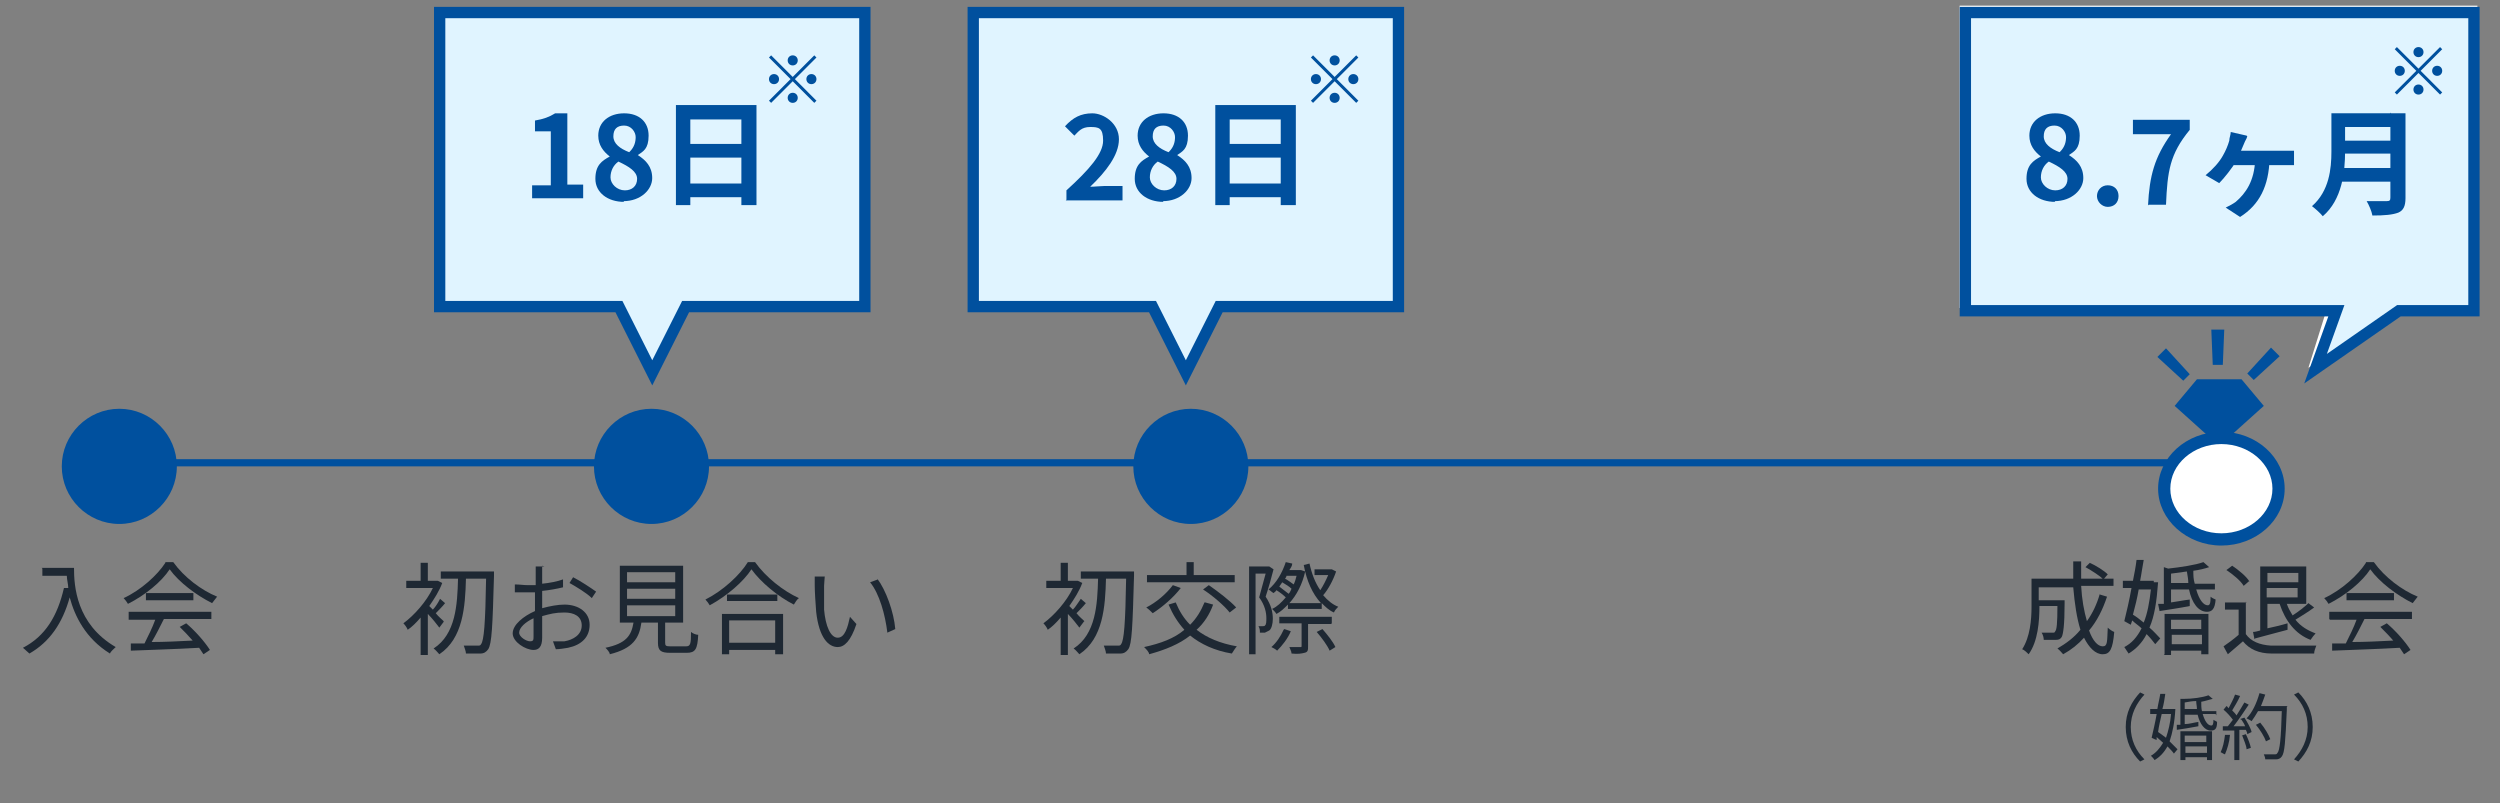 <svg width="221" height="71" viewBox="0 0 221 71" fill="none" xmlns="http://www.w3.org/2000/svg">
<rect x="0" y="0" width="221" height="71" fill="#808080" stroke="none"/>
<g clip-path="url(#clip0_882_8644)">
<path fill-rule="evenodd" clip-rule="evenodd" d="M196.18 41.227H9.912V40.591H196.18V41.227Z" fill="#00509E"/>
<path d="M15.633 41.227C15.633 44.027 13.344 46.318 10.547 46.318C7.75 46.318 5.461 44.027 5.461 41.227C5.461 38.427 7.75 36.136 10.547 36.136C13.344 36.136 15.633 38.427 15.633 41.227Z" fill="#00509E"/>
<path d="M62.677 41.227C62.677 44.027 60.389 46.318 57.591 46.318C54.794 46.318 52.505 44.027 52.505 41.227C52.505 38.427 54.794 36.136 57.591 36.136C60.389 36.136 62.677 38.427 62.677 41.227Z" fill="#00509E"/>
<path d="M110.356 41.227C110.356 44.027 108.068 46.318 105.27 46.318C102.473 46.318 100.185 44.027 100.185 41.227C100.185 38.427 102.473 36.136 105.27 36.136C108.068 36.136 110.356 38.427 110.356 41.227Z" fill="#00509E"/>
<path d="M11.374 54.718V54.082H18.685V54.718H14.489C14.171 55.354 13.79 56.118 13.408 56.754C14.489 56.754 15.76 56.691 17.032 56.627C16.65 56.182 16.269 55.8 15.887 55.418L16.46 55.1C17.286 55.8 18.113 56.754 18.558 57.454L17.985 57.836C17.858 57.645 17.731 57.454 17.604 57.264C15.443 57.391 13.09 57.454 11.565 57.518V56.882C11.883 56.882 12.328 56.882 12.773 56.882C13.09 56.245 13.472 55.482 13.726 54.782H11.374V54.718ZM12.9 52.427H17.095V53.063H12.9V52.427ZM14.616 49.691H15.315C16.269 51.027 17.795 52.173 19.193 52.745C19.066 52.936 18.875 53.127 18.748 53.318C17.35 52.618 15.824 51.473 14.998 50.327C14.298 51.409 12.836 52.618 11.31 53.382C11.247 53.254 11.056 53 10.929 52.873C12.455 52.173 13.917 50.836 14.616 49.754V49.691Z" fill="#1E2833"/>
<path d="M3.682 50.2H6.542C6.542 51.791 6.733 55.164 10.229 57.2C10.102 57.327 9.785 57.582 9.721 57.773C7.559 56.436 6.606 54.464 6.161 52.809C5.525 55.1 4.381 56.755 2.601 57.773C2.474 57.645 2.156 57.391 2.029 57.264C3.999 56.245 5.08 54.464 5.652 51.982H6.034C6.034 51.664 5.907 51.218 5.907 50.9H3.745V50.264L3.682 50.2Z" fill="#1E2833"/>
<path d="M72.912 50.9C72.912 51.091 72.849 51.536 72.849 51.791C72.849 52.364 72.849 53.191 72.849 53.891C72.976 55.355 73.421 56.373 74.056 56.373C74.692 56.373 74.946 55.418 75.137 54.527L75.709 55.164C75.201 56.691 74.629 57.2 74.056 57.2C73.23 57.2 72.403 56.373 72.149 54.082C72.086 53.318 72.022 52.236 72.022 51.727C72.022 51.218 72.022 51.155 72.022 50.964H72.912V50.9ZM77.553 51.155C78.316 52.173 79.015 54.082 79.142 55.609L78.443 55.927C78.252 54.336 77.744 52.491 76.917 51.473L77.616 51.218L77.553 51.155Z" fill="#1E2833"/>
<path d="M68.526 54.845H64.457V56.818H68.526V54.845ZM63.821 57.836V54.273H69.225V57.836H68.526V57.454H64.457V57.836H63.821ZM64.266 52.554H68.716V53.127H64.266V52.554ZM66.11 49.691H66.746C67.699 51.027 69.225 52.236 70.624 52.873C70.433 53 70.306 53.254 70.178 53.445C68.78 52.745 67.254 51.473 66.428 50.327C65.728 51.409 64.266 52.682 62.74 53.509C62.677 53.382 62.486 53.127 62.359 53C63.885 52.236 65.411 50.836 66.11 49.691Z" fill="#1E2833"/>
<path d="M55.43 53.509V54.464H59.689V53.509H55.43ZM55.43 52.045V52.936H59.689V52.045H55.43ZM55.43 50.582V51.473H59.689V50.582H55.43ZM59.307 57.136H60.643C61.024 57.136 61.088 56.946 61.088 55.864C61.215 55.991 61.533 56.118 61.723 56.118C61.66 57.391 61.469 57.709 60.706 57.709H59.244C58.417 57.709 58.163 57.518 58.163 56.818V55.036H56.701C56.51 56.436 55.938 57.327 53.904 57.836C53.904 57.645 53.65 57.391 53.522 57.264C55.366 56.882 55.811 56.182 56.002 55.036H54.794V50.009H60.388V55.036H58.799V56.818C58.799 57.073 58.862 57.136 59.244 57.136H59.307Z" fill="#1E2833"/>
<path d="M47.928 50.009C47.928 50.2 47.928 50.391 47.928 50.645C47.928 50.836 47.928 51.218 47.928 51.6C48.564 51.536 49.263 51.409 49.772 51.218V51.918C49.263 52.045 48.564 52.173 47.928 52.236C47.928 52.682 47.928 53.064 47.928 53.446V53.764C48.627 53.573 49.327 53.446 49.899 53.446C51.17 53.446 52.124 54.145 52.124 55.227C52.124 56.309 51.425 57.009 50.217 57.264C49.835 57.327 49.454 57.391 49.136 57.391L48.882 56.691C49.2 56.691 49.581 56.691 49.899 56.691C50.662 56.564 51.425 56.118 51.425 55.291C51.425 54.464 50.725 54.145 49.899 54.145C49.072 54.145 48.627 54.273 47.928 54.464C47.928 55.227 47.928 55.991 47.928 56.373C47.928 57.2 47.61 57.455 47.165 57.455C46.466 57.455 45.322 56.755 45.322 55.991C45.322 55.227 46.275 54.464 47.292 54.018V53.509C47.292 53.127 47.292 52.745 47.292 52.364C47.038 52.364 46.847 52.364 46.657 52.364C46.148 52.364 45.83 52.364 45.512 52.364V51.664C45.957 51.664 46.275 51.727 46.657 51.727C47.038 51.727 47.102 51.727 47.356 51.727C47.356 51.282 47.356 50.9 47.356 50.709C47.356 50.518 47.356 50.2 47.356 50.073H48.119L47.928 50.009ZM50.662 51.027C51.297 51.346 52.251 51.982 52.696 52.3L52.315 52.873C51.87 52.427 50.916 51.855 50.344 51.536L50.662 51.027ZM45.894 55.927C45.894 56.309 46.529 56.691 46.847 56.691C47.165 56.691 47.165 56.564 47.165 56.245C47.165 55.927 47.165 55.291 47.165 54.654C46.466 54.973 45.894 55.482 45.894 55.927Z" fill="#1E2833"/>
<path d="M39.219 54.973L38.837 55.482C38.647 55.227 38.202 54.654 37.82 54.273V57.9H37.184V54.591C36.803 55.036 36.422 55.418 36.04 55.673C35.977 55.482 35.786 55.227 35.659 55.1C36.612 54.4 37.693 53.191 38.265 51.982H35.913V51.345H37.184V49.754H37.82V51.345H38.71L39.092 51.536C38.837 52.236 38.392 52.936 37.947 53.573C38.011 53.636 38.138 53.764 38.265 53.891C38.52 53.636 38.774 53.191 38.901 52.936L39.346 53.318C39.092 53.636 38.774 53.954 38.52 54.209C38.774 54.527 39.092 54.782 39.219 54.909V54.973ZM43.669 50.518V50.9C43.542 55.418 43.478 56.882 43.16 57.391C42.97 57.645 42.779 57.773 42.461 57.773C42.143 57.773 41.698 57.773 41.19 57.773C41.19 57.582 41.062 57.264 40.999 57.073C41.507 57.073 42.016 57.073 42.207 57.073C42.397 57.073 42.461 57.073 42.525 56.945C42.779 56.627 42.906 55.163 42.97 51.154H41.19C41.126 53.636 40.935 56.436 38.837 57.836C38.71 57.709 38.52 57.454 38.329 57.327C40.3 56.054 40.427 53.445 40.49 51.154H38.965V50.518H43.605H43.669Z" fill="#1E2833"/>
<path d="M112.2 50.073L112.581 50.327C112.391 51.091 112.136 51.982 111.882 52.745C112.391 53.509 112.518 54.145 112.518 54.718C112.518 55.163 112.391 55.609 112.2 55.736C112.073 55.8 111.946 55.864 111.819 55.927C111.691 55.927 111.501 55.927 111.374 55.927C111.374 55.736 111.374 55.545 111.246 55.354C111.374 55.354 111.501 55.354 111.628 55.354C111.691 55.354 111.819 55.354 111.819 55.291C111.946 55.227 111.946 54.909 111.946 54.654C111.946 54.145 111.819 53.509 111.31 52.809C111.501 52.173 111.691 51.345 111.882 50.709H110.992V57.836H110.42V50.073H112.2ZM113.535 55.609L114.107 55.8C113.853 56.436 113.344 57.073 112.899 57.518C112.772 57.391 112.518 57.264 112.391 57.2C112.836 56.818 113.217 56.245 113.471 55.673L113.535 55.609ZM117.667 55.163H115.633V57.136C115.633 57.454 115.633 57.645 115.315 57.709C115.061 57.773 114.743 57.836 114.171 57.773C114.171 57.582 114.044 57.391 113.98 57.2C114.425 57.2 114.806 57.2 114.934 57.2C115.061 57.2 115.061 57.2 115.061 57.073V55.1H113.09V54.527H117.731V55.1L117.667 55.163ZM116.396 55.864L116.904 55.609C117.349 56.118 117.858 56.754 118.049 57.2L117.54 57.518C117.349 57.073 116.841 56.373 116.396 55.864ZM113.09 51.854C113.344 52.045 113.662 52.3 113.916 52.491C114.044 52.364 114.107 52.173 114.171 52.045C113.98 51.854 113.662 51.663 113.344 51.473C113.281 51.6 113.154 51.727 113.09 51.854ZM114.679 50.9H113.726C113.726 50.964 113.662 51.091 113.599 51.154C113.853 51.282 114.171 51.536 114.361 51.663C114.489 51.409 114.552 51.154 114.616 50.9H114.679ZM117.731 50.327L118.112 50.518C117.858 51.282 117.413 52.109 116.968 52.618C117.349 53.063 117.794 53.445 118.303 53.636C118.176 53.764 117.985 53.954 117.922 54.145C117.477 53.954 117.159 53.636 116.841 53.318V53.827H113.853V53.445C113.535 53.764 113.217 54.082 112.836 54.273C112.772 54.145 112.581 53.954 112.454 53.827C112.899 53.636 113.281 53.254 113.662 52.809C113.471 52.618 113.154 52.364 112.836 52.173C112.772 52.3 112.645 52.364 112.581 52.427C112.454 52.364 112.264 52.173 112.136 52.109C112.836 51.536 113.344 50.645 113.662 49.691L114.234 49.818C114.234 50.009 114.107 50.2 113.98 50.391H114.997L115.379 50.518C115.124 51.663 114.616 52.618 113.98 53.318H116.777C116.014 52.491 115.506 51.345 115.251 49.945L115.76 49.818C115.951 50.709 116.269 51.536 116.714 52.173C116.968 51.791 117.222 51.282 117.413 50.836H116.205V50.327H117.731Z" fill="#1E2833"/>
<path d="M109.148 50.836V51.473H101.393V50.836H104.889V49.691H105.525V50.836H109.085H109.148ZM106.351 52.109L106.86 51.727C107.686 52.3 108.767 53.127 109.276 53.7L108.703 54.145C108.258 53.573 107.241 52.682 106.351 52.109ZM103.681 51.727L104.381 51.982C103.745 52.809 102.791 53.636 101.901 54.209C101.774 54.082 101.52 53.827 101.329 53.7C102.219 53.254 103.109 52.491 103.681 51.727ZM106.542 53.254L107.241 53.445C106.923 54.336 106.415 55.1 105.779 55.673C106.669 56.373 107.877 56.882 109.339 57.136C109.212 57.264 109.021 57.582 108.894 57.773C107.368 57.518 106.161 56.945 105.207 56.182C104.253 56.945 102.982 57.454 101.583 57.836C101.583 57.645 101.329 57.391 101.138 57.2C102.6 56.882 103.808 56.436 104.698 55.673C104.126 55.036 103.681 54.336 103.3 53.445L103.935 53.254C104.253 54.018 104.635 54.654 105.207 55.227C105.779 54.654 106.161 54.018 106.478 53.254H106.542Z" fill="#1E2833"/>
<path d="M95.798 54.973L95.417 55.482C95.226 55.227 94.781 54.654 94.4 54.273V57.9H93.764V54.591C93.382 55.036 93.001 55.418 92.62 55.673C92.556 55.482 92.365 55.227 92.238 55.1C93.192 54.4 94.272 53.191 94.845 51.982H92.492V51.345H93.764V49.754H94.4V51.345H95.29L95.671 51.536C95.417 52.236 94.972 52.936 94.527 53.573C94.59 53.636 94.717 53.764 94.845 53.891C95.099 53.636 95.353 53.191 95.544 52.936L95.989 53.318C95.735 53.636 95.417 53.954 95.162 54.209C95.417 54.527 95.735 54.782 95.862 54.909L95.798 54.973ZM100.248 50.518V50.9C100.121 55.418 100.058 56.945 99.74 57.391C99.549 57.645 99.358 57.773 99.04 57.773C98.722 57.773 98.278 57.773 97.769 57.773C97.769 57.582 97.642 57.264 97.578 57.073C98.087 57.073 98.595 57.073 98.786 57.073C98.977 57.073 99.04 57.073 99.104 56.945C99.358 56.627 99.485 55.163 99.549 51.154H97.769C97.705 53.636 97.515 56.436 95.417 57.836C95.29 57.709 95.099 57.454 94.908 57.327C96.879 56.054 97.006 53.445 97.07 51.154H95.544V50.518H100.185H100.248Z" fill="#1E2833"/>
<path d="M204.444 64.264C204.444 65.537 203.935 66.491 203.173 67.318L202.791 67.127C203.49 66.364 203.999 65.409 203.999 64.264C203.999 63.118 203.554 62.164 202.791 61.4L203.173 61.209C203.935 61.973 204.444 62.991 204.444 64.264Z" fill="#1E2833"/>
<path d="M196.752 64.963H197.133C197.069 65.663 196.879 66.236 196.688 66.682C196.624 66.682 196.434 66.554 196.307 66.491C196.497 66.109 196.624 65.536 196.688 64.963H196.752ZM198.15 65.027L198.532 64.9C198.722 65.282 198.913 65.791 198.977 66.109L198.595 66.236C198.595 65.918 198.341 65.409 198.214 65.027H198.15ZM198.023 63.563L198.404 63.436C198.659 63.818 198.977 64.391 199.04 64.709L198.659 64.9C198.659 64.773 198.595 64.645 198.532 64.518H197.959V67.191H197.514V64.582H196.497V64.2C196.624 64.2 196.752 64.2 196.942 64.2C197.069 64.009 197.26 63.818 197.387 63.627C197.197 63.373 196.879 62.991 196.561 62.736L196.815 62.418C196.879 62.418 196.942 62.545 197.006 62.609C197.197 62.227 197.451 61.782 197.578 61.4L198.023 61.527C197.832 61.973 197.514 62.482 197.324 62.8C197.451 62.927 197.642 63.118 197.705 63.245C197.959 62.864 198.214 62.418 198.404 62.1L198.786 62.291C198.404 62.864 197.896 63.627 197.451 64.2C197.769 64.2 198.087 64.2 198.468 64.2C198.404 64.009 198.277 63.818 198.15 63.627L198.023 63.563ZM202.155 62.482V62.736C202.028 65.6 201.964 66.555 201.71 66.873C201.583 67.064 201.392 67.127 201.202 67.127C201.011 67.127 200.629 67.127 200.248 67.127C200.248 67 200.184 66.809 200.121 66.682C200.566 66.682 200.947 66.682 201.074 66.682C201.202 66.682 201.265 66.682 201.329 66.555C201.519 66.364 201.647 65.345 201.71 62.864H199.612C199.422 63.182 199.231 63.5 199.04 63.754C198.977 63.691 198.722 63.563 198.595 63.5C199.104 62.991 199.485 62.163 199.739 61.273L200.248 61.4C200.121 61.782 199.994 62.1 199.867 62.418H202.219L202.155 62.482ZM200.693 65.345L200.312 65.536C200.184 65.154 199.803 64.518 199.422 64.073L199.803 63.882C200.184 64.327 200.566 64.963 200.693 65.345Z" fill="#1E2833"/>
<path d="M191.857 63.118H191.094C190.967 63.691 190.839 64.2 190.776 64.709C190.967 64.836 191.221 65.027 191.475 65.218C191.666 64.645 191.857 63.945 191.92 63.118H191.857ZM192.047 62.673H192.302C192.238 63.882 192.047 64.773 191.793 65.536C192.047 65.791 192.302 66.045 192.492 66.236L192.174 66.618C192.047 66.427 191.857 66.236 191.602 65.982C191.284 66.555 190.903 66.936 190.458 67.191C190.394 67.064 190.267 66.936 190.14 66.809C190.585 66.555 190.903 66.173 191.221 65.664C191.03 65.473 190.839 65.345 190.649 65.154V65.409C190.585 65.409 190.204 65.218 190.204 65.218C190.331 64.645 190.522 63.882 190.649 63.118H190.077V62.673H190.712C190.776 62.227 190.903 61.782 190.967 61.336H191.412C191.348 61.782 191.284 62.227 191.157 62.673H191.984H192.047ZM195.035 65.027H193.128V65.6H195.035V65.027ZM193.192 66.555H195.099V65.982H193.192V66.555ZM192.747 67.191V64.645H195.544V67.191H195.099V66.936H193.192V67.191H192.747ZM193.128 62.673H194.209C194.209 62.418 194.145 62.227 194.145 61.973C193.827 61.973 193.446 62.036 193.128 62.1V62.736V62.673ZM195.862 63.118H194.717C194.908 63.755 195.162 64.136 195.48 64.136C195.607 64.136 195.671 64.009 195.671 63.627C195.735 63.691 195.925 63.755 195.989 63.818C195.989 64.454 195.798 64.582 195.417 64.582C194.908 64.582 194.463 64.009 194.272 63.182H193.128V64.009C193.51 64.009 193.891 63.882 194.336 63.818V64.2C193.637 64.327 192.937 64.454 192.429 64.518V64.073C192.429 64.073 192.556 64.073 192.747 64.073V61.782H193.001C193.827 61.782 194.717 61.654 195.226 61.464L195.607 61.782C195.29 61.845 194.972 61.973 194.59 62.036C194.59 62.355 194.59 62.609 194.654 62.864H195.925V63.245L195.862 63.118Z" fill="#1E2833"/>
<path d="M187.915 64.264C187.915 62.991 188.424 62.036 189.187 61.209L189.568 61.4C188.869 62.164 188.36 63.118 188.36 64.264C188.36 65.409 188.805 66.364 189.568 67.127L189.187 67.318C188.424 66.555 187.915 65.537 187.915 64.264Z" fill="#1E2833"/>
<path d="M205.906 54.718V54.082H213.217V54.718H209.021C208.703 55.354 208.322 56.118 207.941 56.754C209.021 56.754 210.293 56.691 211.564 56.627C211.183 56.182 210.801 55.8 210.42 55.418L210.992 55.1C211.818 55.8 212.645 56.754 213.09 57.454L212.518 57.836C212.391 57.645 212.263 57.454 212.136 57.264C209.975 57.391 207.623 57.454 206.161 57.518V56.882C206.478 56.882 206.923 56.882 207.368 56.882C207.686 56.245 208.068 55.482 208.322 54.782H205.97L205.906 54.718ZM207.432 52.427H211.628V53.063H207.432V52.427ZM209.148 49.691H209.848C210.801 51.027 212.327 52.173 213.726 52.745C213.599 52.936 213.408 53.127 213.281 53.318C211.882 52.618 210.356 51.473 209.53 50.327C208.831 51.409 207.368 52.618 205.843 53.382C205.779 53.254 205.588 53 205.461 52.873C206.987 52.173 208.449 50.836 209.148 49.754V49.691Z" fill="#1E2833"/>
<path d="M203.173 50.645H200.439V51.473H203.173V50.645ZM200.375 52.809H203.109V51.982H200.375V52.809ZM199.295 56.5L199.167 55.864C199.358 55.864 199.549 55.8 199.803 55.736V50.073H203.872V53.382H202.155C202.283 53.764 202.473 54.082 202.664 54.4C203.173 54.082 203.745 53.636 204.063 53.318L204.571 53.7C204.063 54.082 203.427 54.464 202.918 54.782C203.363 55.355 203.999 55.736 204.698 55.991C204.571 56.118 204.38 56.373 204.253 56.564C202.918 56.054 202.028 54.909 201.52 53.382H200.439V55.545C201.011 55.418 201.583 55.291 202.219 55.1V55.673C201.202 55.927 200.121 56.245 199.358 56.436L199.295 56.5ZM198.85 51.346L198.341 51.791C198.087 51.346 197.387 50.773 196.815 50.391L197.324 50.009C197.896 50.391 198.595 50.964 198.85 51.409V51.346ZM198.532 53.191V56.055C198.977 56.691 199.74 57.009 200.757 57.073C201.71 57.073 203.681 57.073 204.762 57.073C204.698 57.264 204.571 57.518 204.571 57.773C203.618 57.773 201.774 57.773 200.82 57.773C199.676 57.773 198.85 57.391 198.277 56.691C197.832 57.073 197.387 57.455 196.942 57.836L196.561 57.136C196.942 56.882 197.451 56.5 197.896 56.118V53.891H196.688V53.255H198.595L198.532 53.191Z" fill="#1E2833"/>
<path d="M190.14 52.109H189.059C188.932 52.873 188.741 53.636 188.551 54.336C188.869 54.527 189.187 54.782 189.504 55.036C189.822 54.273 190.013 53.254 190.14 52.109ZM190.394 51.473H190.776C190.649 53.191 190.458 54.464 190.013 55.482C190.394 55.8 190.712 56.182 190.967 56.436L190.522 56.945C190.331 56.691 190.077 56.373 189.759 56.054C189.377 56.818 188.805 57.391 188.169 57.773C188.042 57.582 187.915 57.391 187.788 57.2C188.424 56.882 188.932 56.309 189.314 55.545C189.059 55.291 188.741 55.1 188.487 54.845L188.36 55.227L187.788 54.909C187.979 54.145 188.233 53.063 188.424 51.982H187.661V51.345H188.551C188.678 50.709 188.805 50.073 188.869 49.5H189.504C189.377 50.136 189.314 50.709 189.187 51.345H190.394V51.473ZM194.59 54.782H191.92V55.609H194.59V54.782ZM191.984 56.945H194.654V56.118H191.984V56.945ZM191.348 57.836V54.273H195.226V57.836H194.59V57.518H191.92V57.9H191.284L191.348 57.836ZM191.92 51.536H193.446C193.446 51.218 193.382 50.9 193.319 50.518C192.874 50.582 192.365 50.645 191.92 50.709V51.536ZM195.798 52.109H194.145C194.399 53 194.781 53.509 195.162 53.509C195.353 53.509 195.417 53.318 195.417 52.745C195.544 52.873 195.734 52.936 195.862 53C195.798 53.827 195.544 54.082 195.099 54.082C194.336 54.082 193.764 53.318 193.509 52.109H191.92V53.254C192.429 53.191 193.001 53.063 193.573 53V53.573C192.619 53.764 191.666 53.891 190.903 54.018L190.776 53.382C190.967 53.382 191.094 53.382 191.284 53.382V50.136L191.666 50.264C192.81 50.136 194.082 49.945 194.781 49.691L195.289 50.136C194.908 50.264 194.399 50.391 193.891 50.454C193.891 50.836 193.891 51.218 194.018 51.6H195.798V52.173V52.109Z" fill="#1E2833"/>
<path d="M184.355 50.136L184.736 49.754C185.309 50.009 186.008 50.454 186.326 50.773L185.944 51.218C185.626 50.9 184.927 50.454 184.355 50.136ZM185.626 52.554L186.262 52.745C185.881 53.891 185.372 54.909 184.673 55.736C184.991 56.627 185.436 57.136 185.881 57.136C186.326 57.136 186.262 56.691 186.326 55.482C186.453 55.609 186.707 55.8 186.898 55.864C186.771 57.391 186.516 57.836 185.881 57.836C185.245 57.836 184.673 57.264 184.228 56.373C183.719 56.945 183.083 57.454 182.384 57.836C182.257 57.709 182.066 57.454 181.876 57.327C182.638 56.882 183.338 56.373 183.91 55.672C183.592 54.654 183.401 53.382 183.274 51.918H180.223V53.063H182.511V53.318C182.511 55.291 182.384 56.054 182.257 56.309C182.13 56.5 182.003 56.563 181.748 56.563C181.494 56.563 181.113 56.563 180.668 56.563C180.668 56.373 180.604 56.118 180.477 55.927C180.858 55.927 181.24 55.927 181.431 55.927C181.621 55.927 181.621 55.927 181.685 55.8C181.812 55.673 181.876 55.1 181.876 53.572H180.286C180.286 54.909 180.159 56.691 179.333 57.836C179.206 57.709 178.951 57.454 178.761 57.391C179.46 56.309 179.587 54.782 179.587 53.636V51.154H183.274C183.274 50.645 183.274 50.136 183.274 49.627H183.974C183.974 50.136 183.974 50.645 183.974 51.154H186.834V51.791H183.974C184.037 53 184.228 54.018 184.482 54.909C184.991 54.209 185.372 53.382 185.626 52.491V52.554Z" fill="#1E2833"/>
<path d="M76.454 1.11H38.866V27.102H54.712L57.66 32.959L60.608 27.102H76.454V1.11Z" fill="#E0F4FF" stroke="#00509E"/>
<path d="M123.623 1.11H86.035V27.102H101.881L104.829 32.959L107.777 27.102H123.623V1.11Z" fill="#E0F4FF" stroke="#00509E"/>
<path fill-rule="evenodd" clip-rule="evenodd" d="M205.715 27.227L204.063 32.509L212.136 27.227H219.002V0.5H173.23V27.227H205.652H205.715Z" fill="white"/>
<path d="M173.739 1.11V27.468H206.536L204.694 32.593L212.064 27.468H218.697V1.11H173.739Z" fill="#E0F4FF" stroke="#00509E"/>
<path d="M117.982 5.784C117.728 5.784 117.537 5.593 117.537 5.339C117.537 5.084 117.728 4.893 117.982 4.893C118.236 4.893 118.427 5.084 118.427 5.339C118.427 5.593 118.236 5.784 117.982 5.784ZM117.982 6.802L119.889 4.893L120.08 5.084L118.173 6.993L120.08 8.902L119.889 9.093L117.982 7.184L116.075 9.093L115.884 8.902L117.791 6.993L115.884 5.084L116.075 4.893L117.982 6.802ZM116.774 6.993C116.774 7.248 116.583 7.439 116.329 7.439C116.075 7.439 115.884 7.248 115.884 6.993C115.884 6.739 116.075 6.548 116.329 6.548C116.583 6.548 116.774 6.739 116.774 6.993ZM119.19 6.993C119.19 6.739 119.381 6.548 119.635 6.548C119.889 6.548 120.08 6.739 120.08 6.993C120.08 7.248 119.889 7.439 119.635 7.439C119.381 7.439 119.19 7.248 119.19 6.993ZM117.982 8.202C118.236 8.202 118.427 8.393 118.427 8.648C118.427 8.902 118.236 9.093 117.982 9.093C117.728 9.093 117.537 8.902 117.537 8.648C117.537 8.393 117.728 8.202 117.982 8.202Z" fill="#00509E"/>
<path d="M107.432 9.286H114.552V18.132H113.217V10.559H108.704V18.132H107.432V9.286ZM108.259 12.723H113.726V13.932H108.259V12.723ZM108.259 16.223H113.726V17.432H108.259V16.223Z" fill="#00509E"/>
<path d="M102.855 17.846C101.393 17.846 100.312 17.018 100.312 15.809C100.312 14.6 100.884 14.218 101.583 13.836C101.011 13.391 100.566 12.818 100.566 11.991C100.566 10.782 101.52 10.018 102.855 10.018C104.19 10.018 105.016 10.782 105.016 11.991C105.016 13.2 104.508 13.391 104.063 13.709C104.762 14.155 105.334 14.727 105.334 15.745C105.334 16.764 104.317 17.782 102.791 17.782L102.855 17.846ZM103.363 13.391C103.745 13.009 103.872 12.564 103.872 12.118C103.872 11.673 103.49 11.1 102.855 11.1C102.219 11.1 101.901 11.418 101.901 12.055C101.901 12.691 102.473 13.136 103.3 13.455L103.363 13.391ZM102.918 16.827C103.554 16.827 103.999 16.445 103.999 15.809C103.999 15.173 103.3 14.727 102.346 14.282C101.901 14.6 101.647 15.109 101.647 15.682C101.647 16.255 102.219 16.827 102.918 16.827Z" fill="#00509E"/>
<path d="M94.273 17.655V16.827C96.307 14.982 97.515 13.582 97.515 12.436C97.515 11.291 97.133 11.227 96.371 11.227C95.608 11.227 95.353 11.609 94.972 11.991L94.145 11.164C94.845 10.4 95.544 10.018 96.561 10.018C97.578 10.018 98.913 10.909 98.913 12.309C98.913 13.709 97.769 15.173 96.371 16.509C96.752 16.509 97.26 16.445 97.578 16.445H99.231V17.718H94.209L94.273 17.655Z" fill="#00509E"/>
<path d="M70.076 5.784C69.822 5.784 69.631 5.593 69.631 5.339C69.631 5.084 69.822 4.893 70.076 4.893C70.33 4.893 70.521 5.084 70.521 5.339C70.521 5.593 70.33 5.784 70.076 5.784ZM70.076 6.802L71.983 4.893L72.174 5.084L70.267 6.993L72.174 8.902L71.983 9.093L70.076 7.184L68.169 9.093L67.978 8.902L69.885 6.993L67.978 5.084L68.169 4.893L70.076 6.802ZM68.868 6.993C68.868 7.248 68.677 7.439 68.423 7.439C68.169 7.439 67.978 7.248 67.978 6.993C67.978 6.739 68.169 6.548 68.423 6.548C68.677 6.548 68.868 6.739 68.868 6.993ZM71.284 6.993C71.284 6.739 71.475 6.548 71.729 6.548C71.983 6.548 72.174 6.739 72.174 6.993C72.174 7.248 71.983 7.439 71.729 7.439C71.475 7.439 71.284 7.248 71.284 6.993ZM70.076 8.202C70.33 8.202 70.521 8.393 70.521 8.648C70.521 8.902 70.33 9.093 70.076 9.093C69.822 9.093 69.631 8.902 69.631 8.648C69.631 8.393 69.822 8.202 70.076 8.202Z" fill="#00509E"/>
<path d="M59.752 9.286H66.873V18.132H65.538V10.559H61.024V18.132H59.752V9.286ZM60.579 12.723H66.046V13.932H60.579V12.723ZM60.579 16.223H66.046V17.432H60.579V16.223Z" fill="#00509E"/>
<path d="M55.175 17.846C53.713 17.846 52.632 17.018 52.632 15.809C52.632 14.6 53.205 14.218 53.904 13.836C53.332 13.391 52.887 12.818 52.887 11.991C52.887 10.782 53.84 10.018 55.175 10.018C56.51 10.018 57.337 10.782 57.337 11.991C57.337 13.2 56.828 13.391 56.383 13.709C57.083 14.155 57.655 14.727 57.655 15.745C57.655 16.764 56.638 17.782 55.112 17.782L55.175 17.846ZM55.684 13.391C56.065 13.009 56.193 12.564 56.193 12.118C56.193 11.673 55.811 11.1 55.175 11.1C54.54 11.1 54.222 11.418 54.222 12.055C54.222 12.691 54.794 13.136 55.62 13.455L55.684 13.391ZM55.239 16.827C55.875 16.827 56.32 16.445 56.32 15.809C56.32 15.173 55.62 14.727 54.667 14.282C54.222 14.6 53.968 15.109 53.968 15.682C53.968 16.255 54.54 16.827 55.239 16.827Z" fill="#00509E"/>
<path d="M47.038 17.591V16.382H48.691V11.609H47.293V10.655C48.055 10.527 48.564 10.336 49.073 10.018H50.153V16.318H51.552V17.527H47.038V17.591Z" fill="#00509E"/>
<path d="M213.793 5.052C213.539 5.052 213.348 4.861 213.348 4.606C213.348 4.352 213.539 4.161 213.793 4.161C214.048 4.161 214.238 4.352 214.238 4.606C214.238 4.861 214.048 5.052 213.793 5.052ZM213.793 6.07L215.701 4.161L215.891 4.352L213.984 6.261L215.891 8.17L215.701 8.361L213.793 6.452L211.886 8.361L211.695 8.17L213.603 6.261L211.695 4.352L211.886 4.161L213.793 6.07ZM212.585 6.261C212.585 6.515 212.395 6.706 212.14 6.706C211.886 6.706 211.695 6.515 211.695 6.261C211.695 6.006 211.886 5.815 212.14 5.815C212.395 5.815 212.585 6.006 212.585 6.261ZM215.001 6.261C215.001 6.006 215.192 5.815 215.446 5.815C215.701 5.815 215.891 6.006 215.891 6.261C215.891 6.515 215.701 6.706 215.446 6.706C215.192 6.706 215.001 6.515 215.001 6.261ZM213.793 7.47C214.048 7.47 214.238 7.661 214.238 7.915C214.238 8.17 214.048 8.361 213.793 8.361C213.539 8.361 213.348 8.17 213.348 7.915C213.348 7.661 213.539 7.47 213.793 7.47Z" fill="#00509E"/>
<path d="M206.86 10.015H211.945V11.225H206.86V10.015ZM206.923 12.434H212.073V13.579H206.923V12.434ZM206.86 14.852H211.945V16.061H206.86V14.852ZM206.033 10.015H207.305V13.388C207.305 15.17 207.05 17.652 205.334 19.115C205.143 18.861 204.635 18.415 204.38 18.224C205.906 16.888 206.097 14.915 206.097 13.388V10.015H206.033ZM211.373 10.015H212.645V17.524C212.645 18.224 212.454 18.606 212.009 18.797C211.5 18.988 210.801 19.052 209.72 19.052C209.657 18.67 209.403 18.097 209.212 17.779C209.911 17.779 210.801 17.779 210.992 17.779C211.246 17.779 211.31 17.715 211.31 17.461V9.952L211.373 10.015Z" fill="#00509E"/>
<path d="M198.659 12.052C198.595 12.306 198.468 12.434 198.404 12.624C198.214 13.07 197.896 13.834 197.705 14.215C197.324 14.852 196.624 15.743 196.179 16.188L194.972 15.488C195.607 14.979 196.179 14.343 196.497 13.77C196.752 13.324 196.942 12.879 197.069 12.434C197.069 12.179 197.197 11.924 197.197 11.67L198.595 11.988L198.659 12.052ZM197.387 13.324H201.901C202.155 13.324 202.537 13.324 202.791 13.324V14.597C202.473 14.597 202.092 14.597 201.901 14.597H197.324V13.452L197.387 13.324ZM200.63 14.024C200.566 16.443 199.739 18.097 198.023 19.179L196.752 18.352C197.006 18.224 197.387 18.034 197.642 17.843C198.532 17.079 199.294 15.997 199.358 14.088H200.63V14.024Z" fill="#00509E"/>
<path d="M189.886 18.161C190.013 15.552 190.458 13.897 191.92 11.861H188.551V10.588H193.573V11.479C191.793 13.643 191.602 15.17 191.475 18.097H189.949L189.886 18.161Z" fill="#00509E"/>
<path d="M186.326 18.288C185.817 18.288 185.372 17.843 185.372 17.334C185.372 16.825 185.754 16.379 186.326 16.379C186.898 16.379 187.279 16.761 187.279 17.334C187.279 17.906 186.898 18.288 186.326 18.288Z" fill="#00509E"/>
<path d="M181.685 17.846C180.223 17.846 179.142 17.018 179.142 15.809C179.142 14.6 179.714 14.218 180.414 13.836C179.841 13.391 179.396 12.818 179.396 11.991C179.396 10.782 180.35 10.018 181.685 10.018C183.02 10.018 183.847 10.782 183.847 11.991C183.847 13.2 183.338 13.391 182.893 13.709C183.592 14.155 184.164 14.727 184.164 15.745C184.164 16.764 183.147 17.782 181.621 17.782L181.685 17.846ZM182.13 13.391C182.511 13.009 182.639 12.564 182.639 12.118C182.639 11.673 182.257 11.1 181.621 11.1C180.986 11.1 180.668 11.418 180.668 12.055C180.668 12.691 181.24 13.136 182.066 13.455L182.13 13.391ZM181.685 16.827C182.321 16.827 182.766 16.445 182.766 15.809C182.766 15.173 182.066 14.727 181.113 14.282C180.668 14.6 180.414 15.109 180.414 15.682C180.414 16.255 180.986 16.827 181.685 16.827Z" fill="#00509E"/>
<path d="M197.006 38.682L200.121 35.882L198.15 33.527H194.209L192.238 35.882L195.353 38.682C193.51 39.064 192.111 40.718 192.111 42.627C192.111 44.536 193.891 46.7 196.18 46.7C198.468 46.7 200.248 44.918 200.248 42.627C200.248 40.337 198.85 39.064 197.006 38.682Z" fill="#00509E"/>
<path d="M196.497 32.255L196.624 29.136H195.48L195.607 32.255H196.434H196.497Z" fill="#00509E"/>
<path d="M191.539 30.727L190.712 31.555L193.001 33.655L193.573 33.082L191.475 30.791L191.539 30.727Z" fill="#00509E"/>
<path d="M200.757 30.727L198.659 33.018L199.231 33.591L201.52 31.491L200.693 30.664L200.757 30.727Z" fill="#00509E"/>
<path d="M201.965 43.2C201.965 46 199.422 48.227 196.37 48.227C193.319 48.227 190.776 45.937 190.776 43.2C190.776 40.464 193.255 38.173 196.37 38.173C199.485 38.173 201.965 40.464 201.965 43.2Z" fill="#00509E"/>
<path d="M200.884 43.2C200.884 45.364 198.849 47.145 196.37 47.145C193.891 47.145 191.856 45.364 191.856 43.2C191.856 41.036 193.891 39.255 196.37 39.255C198.849 39.255 200.884 41.036 200.884 43.2Z" fill="white"/>
</g>
<defs>
<clipPath id="clip0_882_8644">
<rect width="221" height="70" fill="white" transform="translate(0 0.5)"/>
</clipPath>
</defs>
</svg>
